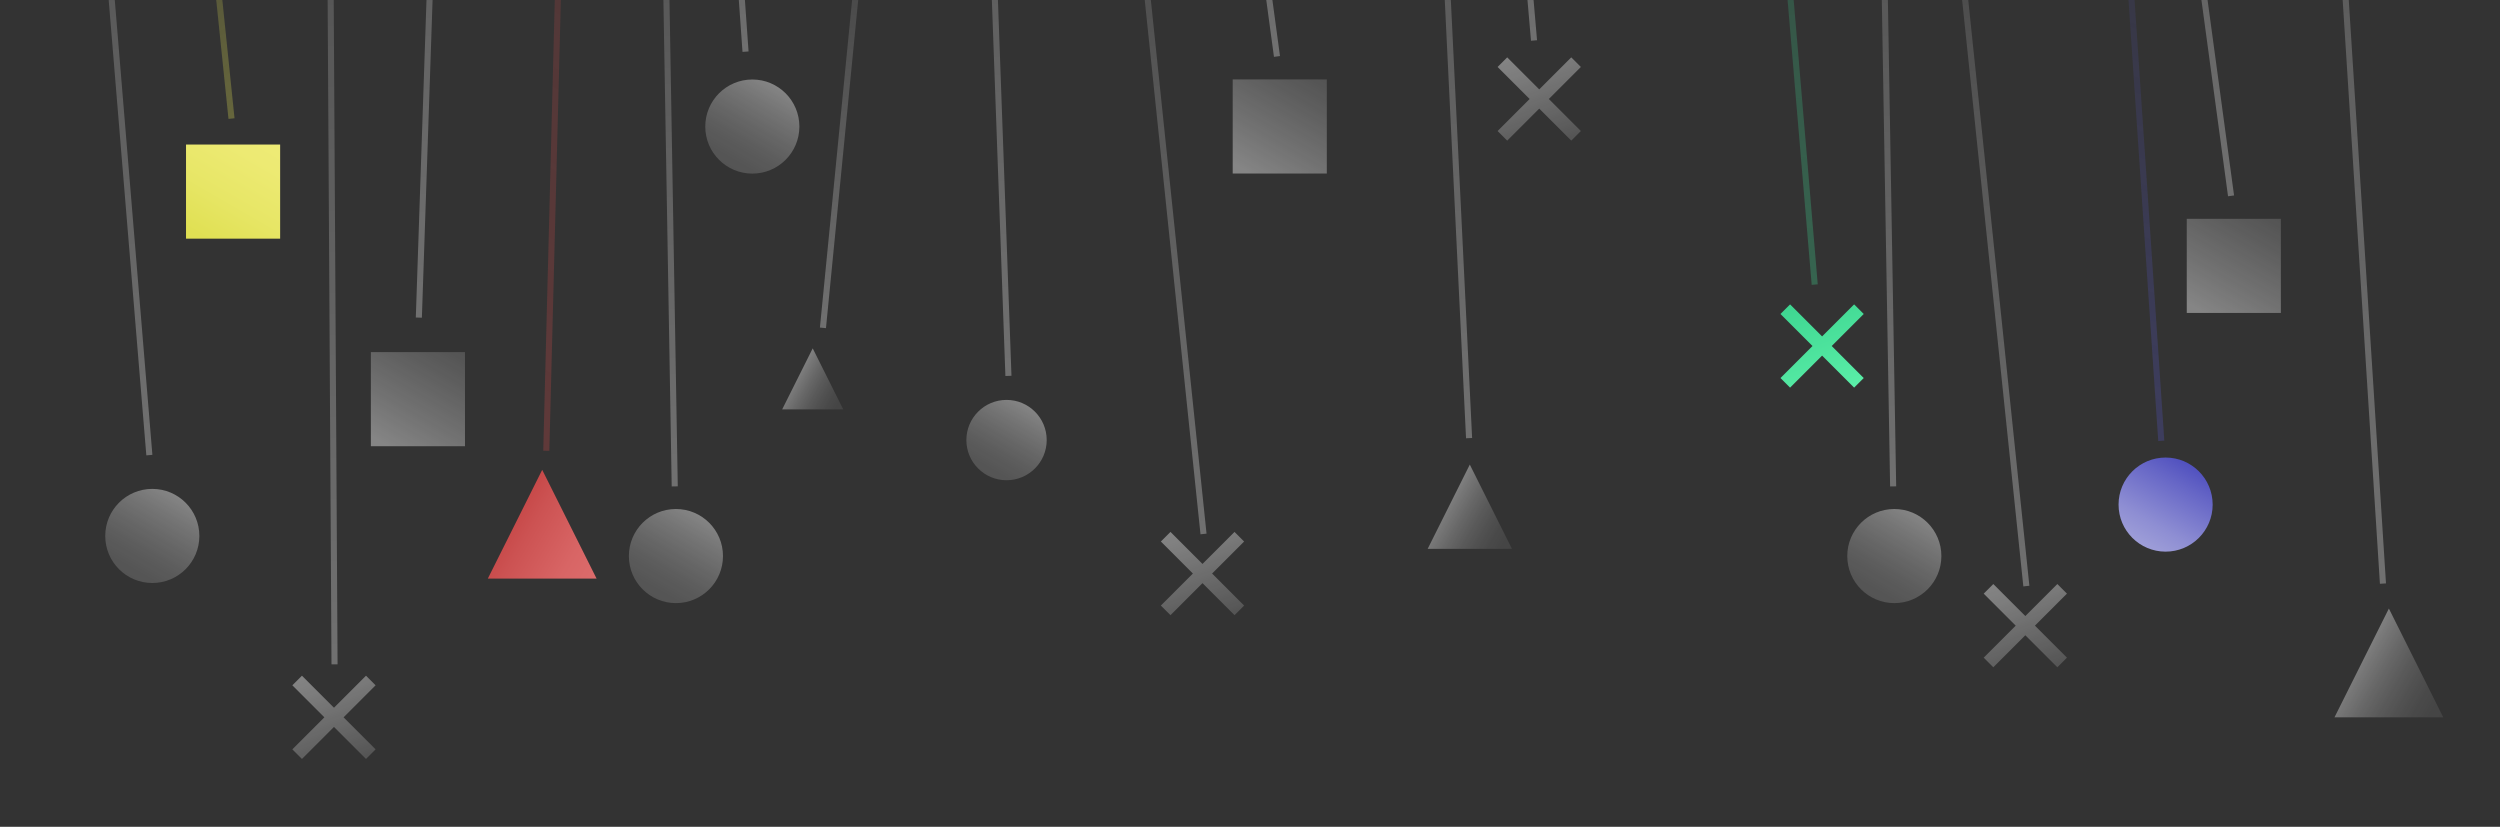 <?xml version="1.0" encoding="UTF-8"?>
<svg id="Layer_1" xmlns="http://www.w3.org/2000/svg" xmlns:xlink="http://www.w3.org/1999/xlink" version="1.1" viewBox="0 0 2880 952.45">
  <rect x="0" y="0" width="2880" height="952.45" fill="#333333" stroke="none"/>
  <!-- Generator: Adobe Illustrator 29.1.0, SVG Export Plug-In . SVG Version: 2.1.0 Build 142)  -->
  <defs>
    <style>
      .st0 {
        stroke: url(#linear-gradient1);
      }

      .st0, .st1, .st2, .st3, .st4, .st5, .st6, .st7, .st8, .st9, .st10, .st11, .st12, .st13, .st14, .st15, .st16, .st17, .st18 {
        fill: none;
        opacity: .3;
        stroke-miterlimit: 10;
        stroke-width: 7px;
      }

      .st1 {
        stroke: url(#linear-gradient2);
      }

      .st2 {
        stroke: url(#linear-gradient7);
      }

      .st3 {
        stroke: url(#linear-gradient8);
      }

      .st4 {
        stroke: url(#linear-gradient3);
      }

      .st5 {
        stroke: url(#linear-gradient6);
      }

      .st6 {
        stroke: url(#linear-gradient9);
      }

      .st7 {
        stroke: url(#linear-gradient5);
      }

      .st8 {
        stroke: url(#linear-gradient4);
      }

      .st19 {
        fill: url(#linear-gradient34);
      }

      .st20 {
        fill: url(#linear-gradient37);
      }

      .st21 {
        fill: url(#linear-gradient35);
      }

      .st22 {
        fill: url(#linear-gradient36);
      }

      .st23 {
        fill: url(#linear-gradient13);
      }

      .st24 {
        fill: url(#linear-gradient15);
      }

      .st25 {
        fill: url(#linear-gradient14);
      }

      .st9 {
        stroke: url(#linear-gradient);
      }

      .st10 {
        stroke: url(#linear-gradient12);
      }

      .st11 {
        stroke: url(#linear-gradient18);
      }

      .st12 {
        stroke: url(#linear-gradient10);
      }

      .st13 {
        stroke: url(#linear-gradient23);
      }

      .st14 {
        stroke: url(#linear-gradient27);
      }

      .st15 {
        stroke: url(#linear-gradient33);
      }

      .st16 {
        stroke: url(#linear-gradient32);
      }

      .st17 {
        stroke: url(#linear-gradient31);
      }

      .st18 {
        stroke: url(#linear-gradient30);
      }

      .st26 {
        fill: url(#linear-gradient26);
      }

      .st26, .st27, .st28, .st29, .st30, .st31, .st32, .st33, .st34, .st35, .st36, .st37, .st38 {
        opacity: .4;
      }

      .st27 {
        fill: url(#linear-gradient22);
      }

      .st28 {
        fill: url(#linear-gradient21);
      }

      .st29 {
        fill: url(#linear-gradient20);
      }

      .st30 {
        fill: url(#linear-gradient24);
      }

      .st31 {
        fill: url(#linear-gradient25);
      }

      .st32 {
        fill: url(#linear-gradient19);
      }

      .st33 {
        fill: url(#linear-gradient11);
      }

      .st34 {
        fill: url(#linear-gradient16);
      }

      .st35 {
        fill: url(#linear-gradient17);
      }

      .st36 {
        fill: url(#linear-gradient28);
      }

      .st37 {
        fill: url(#linear-gradient29);
      }
    </style>
    <linearGradient id="linear-gradient" x1="114.05" y1="524.58" x2="114.05" y2="-879.18" gradientUnits="userSpaceOnUse">
      <stop offset="0" stop-color="#fff"/>
      <stop offset=".52" stop-color="#fff" stop-opacity=".49"/>
      <stop offset="1" stop-color="#fff" stop-opacity="0"/>
    </linearGradient>
    <linearGradient id="linear-gradient1" x1="1325.27" y1="615.49" x2="1325.27" y2="-557.54" xlink:href="#linear-gradient"/>
    <linearGradient id="linear-gradient2" x1="380.22" y1="765.34" x2="380.22" y2="-1015.31" xlink:href="#linear-gradient"/>
    <linearGradient id="linear-gradient3" x1="508.12" y1="365.99" x2="508.12" y2="-1156.62" xlink:href="#linear-gradient"/>
    <linearGradient id="linear-gradient4" x1="977.71" y1="378.03" x2="977.71" y2="-226.73" xlink:href="#linear-gradient"/>
    <linearGradient id="linear-gradient5" x1="765.43" y1="560.38" x2="765.43" y2="-831.2" xlink:href="#linear-gradient"/>
    <linearGradient id="linear-gradient6" x1="835.57" y1="59.77" x2="835.57" y2="-595.49" xlink:href="#linear-gradient"/>
    <linearGradient id="linear-gradient7" x1="1381.27" y1="65.51" x2="1381.27" y2="-1260.43" xlink:href="#linear-gradient"/>
    <linearGradient id="linear-gradient8" x1="1134.13" y1="433.15" x2="1134.13" y2="-1098.27" xlink:href="#linear-gradient"/>
    <linearGradient id="linear-gradient9" x1="1717.78" y1="46.96" x2="1717.78" y2="-1096.68" xlink:href="#linear-gradient"/>
    <linearGradient id="linear-gradient10" x1="1655.75" y1="504.9" x2="1655.75" y2="-1004.2" xlink:href="#linear-gradient"/>
    <linearGradient id="linear-gradient11" x1="449.63" y1="514.96" x2="532.79" y2="370.92" gradientUnits="userSpaceOnUse">
      <stop offset="0" stop-color="#fff"/>
      <stop offset=".28" stop-color="#fff" stop-opacity=".77"/>
      <stop offset=".62" stop-color="#fff" stop-opacity=".52"/>
      <stop offset=".87" stop-color="#fff" stop-opacity=".36"/>
      <stop offset="1" stop-color="#fff" stop-opacity=".3"/>
    </linearGradient>
    <linearGradient id="linear-gradient12" x1="2676.77" y1="672.52" x2="2676.77" y2="-1471.31" xlink:href="#linear-gradient"/>
    <linearGradient id="linear-gradient13" x1="2713.25" y1="759.42" x2="2820.79" y2="821.51" gradientUnits="userSpaceOnUse">
      <stop offset="0" stop-color="#fff"/>
      <stop offset=".12" stop-color="#fff" stop-opacity=".83"/>
      <stop offset=".28" stop-color="#fff" stop-opacity=".64"/>
      <stop offset=".44" stop-color="#fff" stop-opacity=".48"/>
      <stop offset=".59" stop-color="#fff" stop-opacity=".36"/>
      <stop offset=".73" stop-color="#fff" stop-opacity=".27"/>
      <stop offset=".87" stop-color="#fff" stop-opacity=".22"/>
      <stop offset="1" stop-color="#fff" stop-opacity=".2"/>
    </linearGradient>
    <linearGradient id="linear-gradient14" x1="1663.21" y1="580.41" x2="1746.51" y2="628.5" xlink:href="#linear-gradient13"/>
    <linearGradient id="linear-gradient15" x1="914.52" y1="434.04" x2="974.83" y2="468.87" xlink:href="#linear-gradient13"/>
    <linearGradient id="linear-gradient16" x1="202.56" y1="570.45" x2="148.33" y2="664.36" gradientUnits="userSpaceOnUse">
      <stop offset="0" stop-color="#fff"/>
      <stop offset=".24" stop-color="#fff" stop-opacity=".8"/>
      <stop offset=".48" stop-color="#fff" stop-opacity=".63"/>
      <stop offset=".7" stop-color="#fff" stop-opacity=".5"/>
      <stop offset=".88" stop-color="#fff" stop-opacity=".43"/>
      <stop offset="1" stop-color="#fff" stop-opacity=".4"/>
    </linearGradient>
    <linearGradient id="linear-gradient17" x1="805.78" y1="593.62" x2="751.56" y2="687.54" xlink:href="#linear-gradient16"/>
    <linearGradient id="linear-gradient18" x1="2169.03" y1="560.38" x2="2169.03" y2="-831.2" xlink:href="#linear-gradient"/>
    <linearGradient id="linear-gradient19" x1="2209.37" y1="593.62" x2="2155.15" y2="687.54" xlink:href="#linear-gradient16"/>
    <linearGradient id="linear-gradient20" x1="893.79" y1="98.84" x2="839.57" y2="192.75" xlink:href="#linear-gradient16"/>
    <linearGradient id="linear-gradient21" x1="1182.67" y1="466.88" x2="1136.39" y2="547.04" xlink:href="#linear-gradient16"/>
    <linearGradient id="linear-gradient22" x1="1365.54" y1="606.52" x2="1404.99" y2="714.93" gradientUnits="userSpaceOnUse">
      <stop offset="0" stop-color="#fff"/>
      <stop offset=".21" stop-color="#fff" stop-opacity=".9"/>
      <stop offset=".64" stop-color="#fff" stop-opacity=".63"/>
      <stop offset="1" stop-color="#fff" stop-opacity=".4"/>
    </linearGradient>
    <linearGradient id="linear-gradient23" x1="2273.18" y1="675.53" x2="2273.18" y2="-497.5" xlink:href="#linear-gradient"/>
    <linearGradient id="linear-gradient24" x1="2313.45" y1="666.56" x2="2352.9" y2="774.97" xlink:href="#linear-gradient22"/>
    <linearGradient id="linear-gradient25" x1="1753.46" y1="59.84" x2="1792.92" y2="168.24" xlink:href="#linear-gradient22"/>
    <linearGradient id="linear-gradient26" x1="1442.46" y1="200.81" x2="1525.62" y2="56.77" xlink:href="#linear-gradient11"/>
    <linearGradient id="linear-gradient27" x1="2480.36" y1="226.1" x2="2480.36" y2="-1099.83" xlink:href="#linear-gradient"/>
    <linearGradient id="linear-gradient28" x1="2541.54" y1="361.41" x2="2624.71" y2="217.37" xlink:href="#linear-gradient11"/>
    <linearGradient id="linear-gradient29" x1="365.01" y1="772.16" x2="404.47" y2="880.57" xlink:href="#linear-gradient22"/>
    <linearGradient id="linear-gradient30" x1="437.93" y1="39.4" x2="-3.36" y2="-724.93" gradientUnits="userSpaceOnUse">
      <stop offset="0" stop-color="#e0e053"/>
      <stop offset=".01" stop-color="#e0e053" stop-opacity=".97"/>
      <stop offset=".17" stop-color="#e0e053" stop-opacity=".72"/>
      <stop offset=".32" stop-color="#e0e053" stop-opacity=".5"/>
      <stop offset=".46" stop-color="#e0e053" stop-opacity=".32"/>
      <stop offset=".61" stop-color="#e0e053" stop-opacity=".18"/>
      <stop offset=".75" stop-color="#e0e053" stop-opacity=".08"/>
      <stop offset=".88" stop-color="#e0e053" stop-opacity=".02"/>
      <stop offset="1" stop-color="#e0e053" stop-opacity="0"/>
    </linearGradient>
    <linearGradient id="linear-gradient31" x1="2309.58" y1="443.77" x2="2606.33" y2="-371.53" gradientUnits="userSpaceOnUse">
      <stop offset="0" stop-color="#5454c0"/>
      <stop offset="1" stop-color="#5454c0" stop-opacity="0"/>
    </linearGradient>
    <linearGradient id="linear-gradient32" x1="260.71" y1="308.4" x2="1043.39" y2="-1047.25" gradientUnits="userSpaceOnUse">
      <stop offset="0" stop-color="#c64747"/>
      <stop offset="1" stop-color="#c84b4b" stop-opacity="0"/>
    </linearGradient>
    <linearGradient id="linear-gradient33" x1="2048.22" y1="328.15" x2="2048.22" y2="-672.28" gradientUnits="userSpaceOnUse">
      <stop offset="0" stop-color="#3ed691"/>
      <stop offset=".15" stop-color="#3ed691" stop-opacity=".88"/>
      <stop offset=".48" stop-color="#3fd691" stop-opacity=".56"/>
      <stop offset=".95" stop-color="#40d692" stop-opacity=".05"/>
      <stop offset="1" stop-color="#41d793" stop-opacity="0"/>
    </linearGradient>
    <linearGradient id="linear-gradient34" x1="236.69" y1="275.85" x2="319.85" y2="131.8" gradientUnits="userSpaceOnUse">
      <stop offset="0" stop-color="#e0e053"/>
      <stop offset=".32" stop-color="#e7e666"/>
      <stop offset=".66" stop-color="#edea73"/>
      <stop offset=".96" stop-color="#efec78"/>
      <stop offset="1" stop-color="#e0e053"/>
    </linearGradient>
    <linearGradient id="linear-gradient35" x1="585.87" y1="599.64" x2="693.41" y2="661.73" gradientUnits="userSpaceOnUse">
      <stop offset="0" stop-color="#c64747"/>
      <stop offset=".21" stop-color="#cc5252"/>
      <stop offset=".68" stop-color="#d86565"/>
      <stop offset="1" stop-color="#dd6c6c"/>
    </linearGradient>
    <linearGradient id="linear-gradient36" x1="2521.89" y1="534.33" x2="2467.67" y2="628.25" gradientUnits="userSpaceOnUse">
      <stop offset="0" stop-color="#5151bf"/>
      <stop offset=".24" stop-color="#6666c6"/>
      <stop offset=".74" stop-color="#8e8ed3"/>
      <stop offset="1" stop-color="#9e9ed8"/>
    </linearGradient>
    <linearGradient id="linear-gradient37" x1="2079.32" y1="344.39" x2="2118.78" y2="452.8" gradientUnits="userSpaceOnUse">
      <stop offset="0" stop-color="#3ed691"/>
      <stop offset=".92" stop-color="#58eca6"/>
      <stop offset="1" stop-color="#5befa9"/>
    </linearGradient>
  </defs>
  <line class="st9" x1="56.04" y1="-878.89" x2="172.06" y2="524.29"/>
  <line class="st0" x1="1264.1" y1="-557.18" x2="1386.45" y2="615.13"/>
  <line class="st1" x1="375.06" y1="-1015.29" x2="385.38" y2="765.32"/>
  <line class="st4" x1="533.74" y1="-1156.5" x2="482.51" y2="365.88"/>
  <line class="st8" x1="1007.39" y1="-226.39" x2="948.03" y2="377.69"/>
  <line class="st7" x1="753.57" y1="-831.14" x2="777.3" y2="560.32"/>
  <line class="st5" x1="812.28" y1="-595.25" x2="858.85" y2="59.52"/>
  <line class="st2" x1="1291.46" y1="-1259.96" x2="1471.08" y2="65.04"/>
  <line class="st3" x1="1106.55" y1="-1098.15" x2="1161.72" y2="433.03"/>
  <line class="st6" x1="1668.37" y1="-1096.38" x2="1767.19" y2="46.66"/>
  <line class="st12" x1="1619.11" y1="-1004.03" x2="1692.38" y2="504.73"/>
  <rect class="st33" x="427.24" y="405.63" width="108.42" height="108.42"/>
  <line class="st10" x1="2608.39" y1="-1471.09" x2="2745.16" y2="672.3"/>
  <g class="st38">
    <polygon class="st23" points="2814.66 826.36 2689.33 826.36 2751.99 701.04 2814.66 826.36"/>
  </g>
  <g class="st38">
    <polygon class="st25" points="1741.76 632.26 1644.68 632.26 1693.22 535.19 1741.76 632.26"/>
  </g>
  <g class="st38">
    <polygon class="st24" points="971.39 471.59 901.1 471.59 936.25 401.3 971.39 471.59"/>
  </g>
  <circle class="st34" cx="175.45" cy="617.41" r="54.21"/>
  <circle class="st35" cx="778.67" cy="640.58" r="54.21"/>
  <line class="st11" x1="2157.17" y1="-831.14" x2="2180.9" y2="560.32"/>
  <circle class="st32" cx="2182.26" cy="640.58" r="54.21"/>
  <circle class="st29" cx="866.68" cy="145.79" r="54.21"/>
  <circle class="st28" cx="1159.53" cy="506.96" r="46.27"/>
  <polygon class="st27" points="1433.22 623.84 1422.16 612.77 1385.27 649.66 1348.38 612.77 1337.31 623.84 1374.2 660.73 1337.31 697.62 1348.38 708.68 1385.27 671.79 1422.16 708.68 1433.22 697.62 1396.33 660.73 1433.22 623.84"/>
  <line class="st13" x1="2212.01" y1="-497.14" x2="2334.36" y2="675.17"/>
  <polygon class="st30" points="2381.13 683.88 2370.07 672.81 2333.18 709.7 2296.29 672.81 2285.22 683.88 2322.11 720.76 2285.22 757.65 2296.29 768.72 2333.18 731.83 2370.07 768.72 2381.13 757.65 2344.24 720.76 2381.13 683.88"/>
  <polygon class="st31" points="1821.15 77.15 1810.08 66.08 1773.19 102.97 1736.3 66.08 1725.23 77.15 1762.12 114.04 1725.23 150.93 1736.3 162 1773.19 125.11 1810.08 162 1821.15 150.93 1784.26 114.04 1821.15 77.15"/>
  <rect class="st26" x="1420.07" y="91.49" width="108.42" height="108.42"/>
  <line class="st14" x1="2390.54" y1="-1099.36" x2="2570.17" y2="225.63"/>
  <rect class="st36" x="2519.15" y="252.08" width="108.42" height="108.42"/>
  <polygon class="st37" points="432.69 789.47 421.63 778.41 384.74 815.3 347.85 778.41 336.78 789.47 373.67 826.36 336.78 863.25 347.85 874.32 384.74 837.43 421.63 874.32 432.69 863.25 395.8 826.36 432.69 789.47"/>
  <line class="st18" x1="266.69" y1="136.61" x2="167.88" y2="-822.14"/>
  <line class="st17" x1="2489.79" y1="507.85" x2="2426.12" y2="-435.62"/>
  <line class="st16" x1="629.33" y1="519.29" x2="674.77" y2="-1258.14"/>
  <line class="st15" x1="2090.55" y1="327.85" x2="2005.9" y2="-671.98"/>
  <rect class="st19" x="214.3" y="166.52" width="108.42" height="108.42"/>
  <polygon class="st21" points="687.28 666.58 561.95 666.58 624.62 541.26 687.28 666.58"/>
  <circle class="st22" cx="2494.78" cy="581.29" r="54.21"/>
  <polygon class="st20" points="2147.01 361.71 2135.94 350.64 2099.05 387.53 2062.16 350.64 2051.1 361.71 2087.99 398.6 2051.1 435.49 2062.16 446.55 2099.05 409.66 2135.94 446.55 2147.01 435.49 2110.12 398.6 2147.01 361.71"/>
</svg>